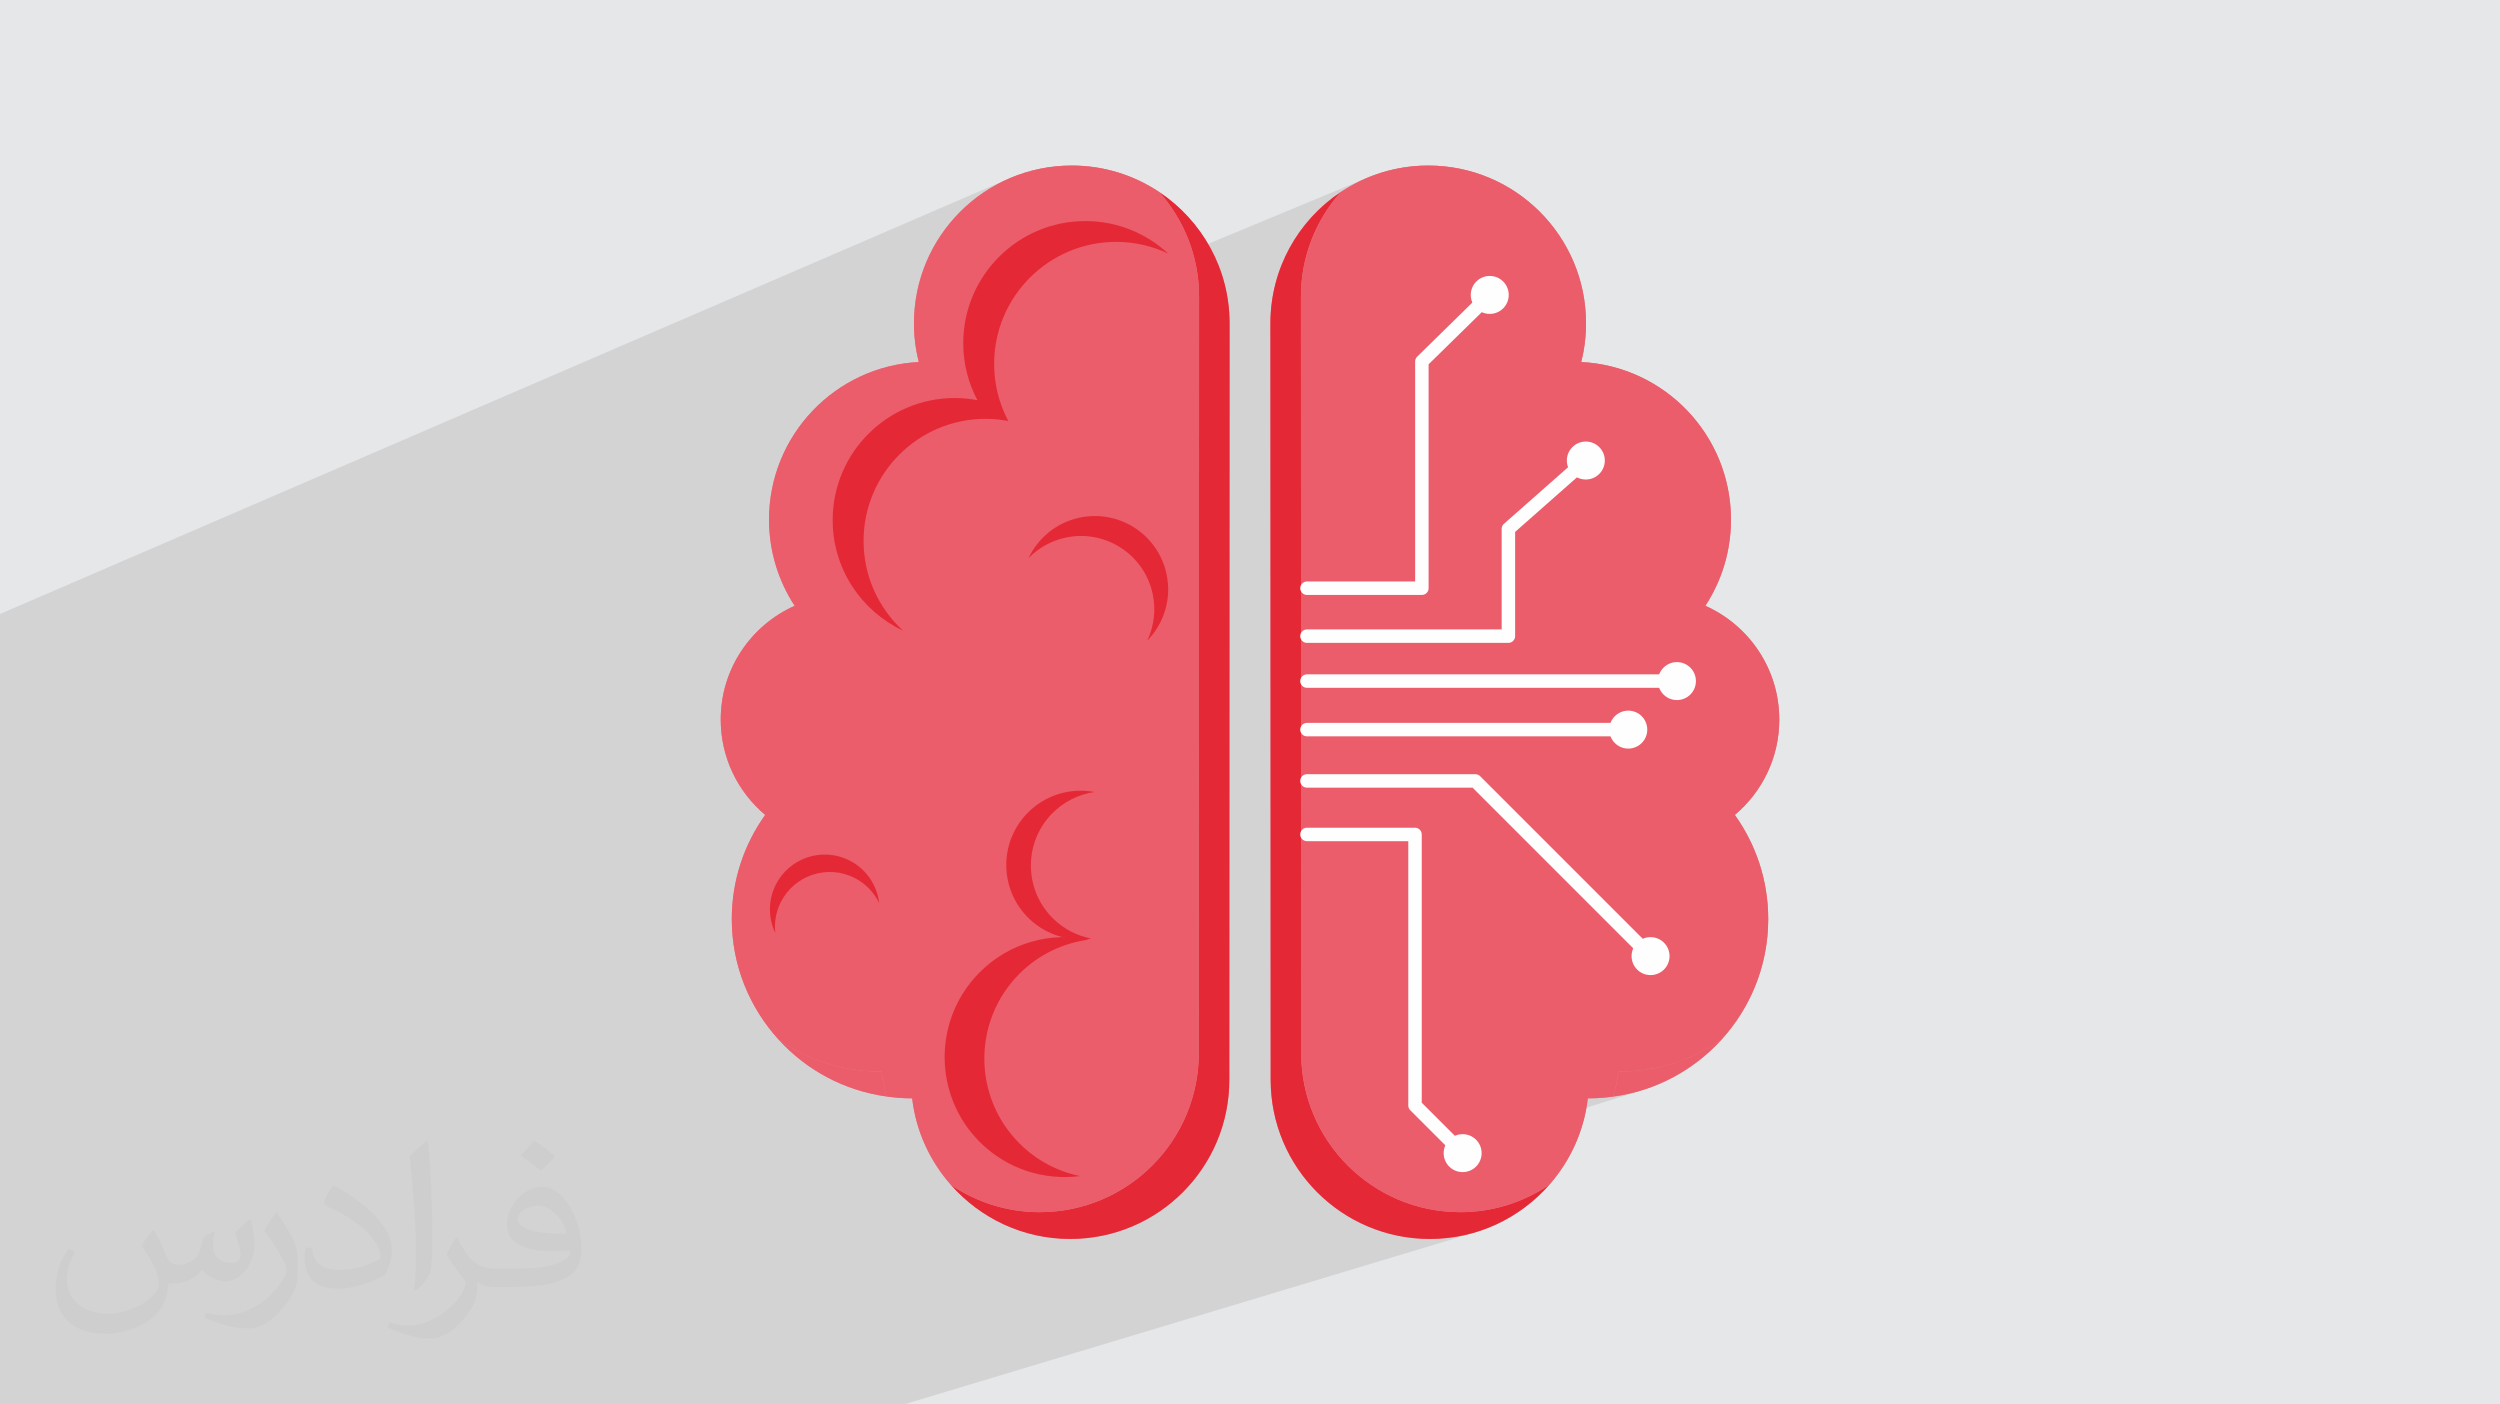 <?xml version="1.0" encoding="UTF-8"?>
<!DOCTYPE svg PUBLIC "-//W3C//DTD SVG 1.1//EN" "http://www.w3.org/Graphics/SVG/1.1/DTD/svg11.dtd">
<!-- Creator: CorelDRAW 2020 (64-Bit) -->
<svg xmlns="http://www.w3.org/2000/svg" xml:space="preserve" width="94.192mm" height="52.917mm" version="1.1" style="shape-rendering:geometricPrecision; text-rendering:geometricPrecision; image-rendering:optimizeQuality; fill-rule:evenodd; clip-rule:evenodd"
viewBox="0 0 9404.92 5283.66"
 xmlns:xlink="http://www.w3.org/1999/xlink"
 xmlns:xodm="http://www.corel.com/coreldraw/odm/2003">
 <defs>
  <style type="text/css">
   <![CDATA[
    .fil0 {fill:#E6E7E8}
    .fil6 {fill:#FEFEFE;fill-rule:nonzero}
    .fil4 {fill:#EB5D6A;fill-rule:nonzero}
    .fil5 {fill:#E52836;fill-rule:nonzero}
    .fil3 {fill:#E9808B;fill-rule:nonzero}
    .fil2 {fill:#373435;fill-opacity:0.031}
    .fil1 {fill:#2B2A29;fill-opacity:0.102}
   ]]>
  </style>
 </defs>
 <g id="Layer_x0020_1">
  <polygon class="fil0" points="-0,0 9404.92,0 9404.92,5283.66 -0,5283.66 "/>
  <polygon class="fil1" points="-0,4045.6 -0,4041.57 -0,4033.08 -0,4031.62 -0,4030.53 -0,4002.97 -0,3973.78 -0,3959.2 -0,3959.16 -0,3917.9 -0,3881.61 -0,3749.79 -0,3685.92 -0,3665.99 -0,3605.78 -0,3585.44 -0,3582.33 -0,3550.08 -0,3534 -0,3484.02 -0,3457.26 -0,3404.8 -0,3400.23 -0,3361.11 -0,3330.98 -0,3316.83 -0,3315.78 -0,3274.83 -0,3216.1 -0,3148.28 -0,3126.3 -0,3120.49 -0,3101.44 -0,3082.51 -0,3049.71 -0,3008.52 -0,2965.91 -0,2936.62 -0,2847.34 -0,2815.94 -0,2805.45 -0,2805.34 -0,2798.45 -0,2797.37 -0,2782.66 -0,2764.53 -0,2672.52 -0,2660.93 -0,2638.09 -0,2567.83 -0,2525.25 -0,2356.67 -0,2309.76 3800.91,669.45 3827.86,658.82 3855.44,649.49 3883.62,641.49 3912.34,634.86 3941.57,629.64 3971.29,625.86 4001.43,623.57 4031.99,622.8 4043.38,622.91 4054.71,623.23 4065.99,623.76 4077.23,624.5 4088.39,625.45 4099.5,626.6 4110.55,627.97 4121.53,629.53 4132.44,631.28 4143.3,633.24 4154.08,635.4 4164.78,637.74 4175.42,640.29 4185.98,643.02 4196.47,645.94 4206.86,649.05 4217.19,652.33 4227.43,655.81 4237.58,659.46 4247.66,663.3 4257.63,667.3 4267.53,671.48 4277.32,675.84 4287.03,680.36 4296.65,685.05 4306.16,689.92 4315.57,694.94 4324.88,700.13 4334.09,705.47 4343.19,710.98 4352.19,716.65 4361.08,722.47 4369.68,732.38 4378.07,742.49 4386.24,752.78 4394.19,763.25 4401.91,773.9 4409.39,784.72 4416.65,795.72 4423.67,806.87 4430.44,818.19 4436.98,829.67 4443.26,841.32 4449.29,853.11 4455.07,865.05 4460.58,877.14 4465.82,889.37 4470.8,901.74 4475.51,914.25 4479.94,926.89 4484.09,939.65 4484.9,942.32 5141.8,669.45 5138.15,671.09 5147.29,667.3 5157.27,663.3 5167.34,659.46 5177.49,655.81 5187.74,652.33 5198.06,649.05 5208.46,645.94 5218.95,643.02 5229.51,640.29 5240.15,637.74 5250.85,635.4 5261.63,633.24 5272.48,631.28 5283.4,629.53 5294.37,627.97 5305.43,626.6 5316.53,625.45 5327.69,624.5 5338.93,623.76 5350.2,623.23 5361.54,622.91 5372.93,622.8 5403.48,623.57 5433.62,625.86 5463.34,629.64 5492.57,634.86 5521.29,641.49 5549.47,649.49 5577.05,658.82 5604.01,669.45 5630.31,681.34 5655.91,694.45 5680.77,708.75 5704.85,724.18 5728.13,740.74 5750.55,758.36 5772.09,777.02 5792.71,796.68 5812.37,817.3 5831.03,838.84 5848.66,861.27 5865.21,884.54 5880.65,908.62 5894.95,933.49 5908.06,959.09 5919.95,985.39 5930.57,1012.35 5939.91,1039.93 5947.91,1068.1 5954.54,1096.82 5959.76,1126.06 5963.53,1155.77 5965.83,1185.91 5966.6,1216.47 5966.53,1225.85 5966.31,1235.21 5965.94,1244.54 5965.43,1253.81 5964.78,1263.06 5963.98,1272.26 5963.05,1281.43 5961.98,1290.56 5960.78,1299.63 5959.43,1308.67 5957.95,1317.67 5956.33,1326.61 5954.59,1335.51 5952.71,1344.36 5950.7,1353.16 5948.56,1361.92 5977.78,1364.11 6006.6,1367.7 6034.96,1372.64 6062.85,1378.91 6090.23,1386.47 6117.06,1395.29 6143.31,1405.33 6168.94,1416.57 6193.93,1428.96 6218.24,1442.47 6241.83,1457.06 6264.67,1472.71 6286.72,1489.39 6307.97,1507.04 6328.36,1525.65 6347.86,1545.17 6366.44,1565.59 6384.07,1586.85 6400.72,1608.92 6416.35,1631.79 6430.91,1655.39 6444.39,1679.72 6456.75,1704.73 6467.95,1730.38 6477.96,1756.64 6486.75,1783.48 6494.27,1810.87 6500.51,1838.78 6505.41,1867.14 6508.97,1895.97 6511.11,1925.2 6511.84,1954.8 6511.74,1965.99 6511.43,1977.15 6510.91,1988.23 6510.19,1999.27 6509.28,2010.26 6508.17,2021.18 6506.85,2032.04 6505.34,2042.85 6503.64,2053.58 6501.75,2064.25 6499.66,2074.87 6497.39,2085.4 6494.94,2095.88 6492.3,2106.27 6489.48,2116.6 6486.48,2126.84 6483.29,2137 6479.94,2147.1 6476.41,2157.1 6472.7,2167.03 6468.83,2176.86 6464.78,2186.62 6460.57,2196.28 6456.2,2205.86 6451.65,2215.35 6446.96,2224.73 6442.1,2234.03 6437.07,2243.22 6431.9,2252.32 6426.57,2261.32 6421.09,2270.21 6415.46,2279 6430.66,2286.12 6445.57,2293.75 6460.17,2301.9 6474.44,2310.54 6488.37,2319.67 6501.95,2329.26 6515.18,2339.33 6528.02,2349.85 6540.49,2360.81 6552.55,2372.19 6564.21,2383.98 6575.45,2396.18 6586.25,2408.77 6596.61,2421.75 6606.52,2435.09 6615.95,2448.79 6624.91,2462.84 6633.38,2477.22 6641.34,2491.92 6648.78,2506.93 6655.7,2522.24 6662.07,2537.84 6667.91,2553.71 6673.17,2569.85 6677.86,2586.23 6681.96,2602.87 6685.47,2619.72 6688.36,2636.8 6690.63,2654.07 6692.27,2671.55 6693.27,2689.2 6693.6,2707.02 6693.41,2720.47 6692.84,2733.83 6691.9,2747.09 6690.6,2760.24 6688.93,2773.29 6686.92,2786.22 6684.55,2799.03 6681.83,2811.71 6678.77,2824.27 6675.38,2836.7 6671.66,2848.98 6667.62,2861.11 6663.24,2873.09 6658.57,2884.92 6653.58,2896.59 6648.28,2908.11 6642.68,2919.44 6636.79,2930.6 6630.62,2941.59 6624.16,2952.38 6617.42,2962.98 6610.4,2973.4 6603.12,2983.61 6595.57,2993.62 6587.77,3003.41 6579.71,3013 6571.41,3022.35 6562.85,3031.49 6554.08,3040.4 6545.05,3049.06 6535.81,3057.49 6526.34,3065.68 6533.65,3076.1 6540.77,3086.68 6547.7,3097.39 6554.42,3108.23 6560.95,3119.22 6567.27,3130.33 6573.39,3141.57 6579.3,3152.95 6585,3164.44 6590.49,3176.06 6595.76,3187.79 6600.82,3199.66 6605.65,3211.62 6610.25,3223.7 6614.64,3235.89 6618.79,3248.19 6622.71,3260.59 6626.4,3273.1 6629.85,3285.71 6633.07,3298.41 6636.03,3311.21 6638.76,3324.1 6641.24,3337.08 6643.46,3350.14 6645.44,3363.29 6647.17,3376.52 6648.62,3389.83 6649.83,3403.22 6650.77,3416.69 6651.45,3430.22 6651.85,3443.83 6651.99,3457.5 6651.79,3473.89 6651.2,3490.18 6650.23,3506.37 6648.87,3522.45 6647.14,3538.42 6645.03,3554.28 6642.56,3570.02 6639.73,3585.62 6636.53,3601.11 6632.98,3616.45 6629.08,3631.67 6624.84,3646.74 6620.26,3661.67 6615.33,3676.44 6610.09,3691.07 6604.52,3705.53 6598.62,3719.84 6592.41,3733.97 6585.88,3747.94 6579.05,3761.72 6571.92,3775.33 6564.48,3788.76 6556.76,3802 6548.75,3815.05 6540.45,3827.9 6531.87,3840.56 6523.01,3853 6513.89,3865.24 6504.5,3877.26 6494.85,3889.06 6484.94,3900.65 6474.79,3912.01 6464.94,3922.55 6454.88,3932.88 6444.6,3942.98 6434.11,3952.87 6423.42,3962.53 6412.51,3971.97 6401.41,3981.16 6390.11,3990.13 6378.6,3998.86 6366.92,4007.34 6355.05,4015.58 6343,4023.56 6330.76,4031.3 6318.34,4038.77 6305.76,4045.97 6293.01,4052.92 6280.1,4059.6 6267.02,4066 6253.79,4072.14 6240.4,4077.98 6226.86,4083.55 6213.18,4088.82 6199.35,4093.81 6185.39,4098.51 6171.29,4102.9 6147.23,4110.37 6178.12,4101.6 5968.25,4166.77 5966.19,4177.86 5963.85,4189.19 5961.29,4200.43 5958.53,4211.59 5955.55,4222.67 5952.37,4233.66 5948.97,4244.56 5945.39,4255.37 5941.59,4266.09 5937.61,4276.72 5933.43,4287.24 5929.05,4297.66 5924.49,4307.99 5919.74,4318.21 5914.8,4328.33 5909.67,4338.34 5904.37,4348.25 5898.89,4358.03 5893.23,4367.71 5887.4,4377.27 5881.39,4386.71 5875.22,4396.03 5868.87,4405.23 5862.36,4414.31 5855.69,4423.26 5848.88,4432.08 5841.89,4440.78 5834.75,4449.33 5827.45,4457.76 5817.01,4469.28 5806.3,4480.54 5795.3,4491.51 5784.01,4502.19 5772.46,4512.59 5760.65,4522.68 5748.57,4532.48 5736.24,4541.95 5723.65,4551.13 5710.82,4559.98 5697.76,4568.49 5684.46,4576.67 5670.94,4584.52 5657.21,4592.02 5643.26,4599.16 5629.09,4605.95 5614.73,4612.38 5600.16,4618.43 5585.41,4624.1 5570.47,4629.39 5555.35,4634.3 5542.73,4638.11 5544.77,4637.57 3399.61,5283.66 3399.38,5283.66 3316.13,5283.66 3194.11,5283.66 3111.68,5283.66 3108.72,5283.66 2671.63,5283.66 2662.71,5283.66 2528.86,5283.66 2519.78,5283.66 2413.87,5283.66 2384.92,5283.66 2371.86,5283.66 2369.49,5283.66 2341.58,5283.66 2279.32,5283.66 2275.27,5283.66 2275.25,5283.66 2231.8,5283.66 2185.18,5283.66 2127.5,5283.66 2095.06,5283.66 2093.37,5283.66 2089.3,5283.66 2040.76,5283.66 1760.41,5283.66 1720.39,5283.66 1379.06,5283.66 1202.3,5283.66 1193.34,5283.66 1073.63,5283.66 1065.87,5283.66 1026.37,5283.66 1013.5,5283.66 1009.14,5283.66 970.9,5283.66 941.54,5283.66 835.31,5283.66 805.71,5283.66 672.77,5283.66 494.19,5283.66 -0,5283.66 -0,5280.31 -0,5279.14 -0,5255.29 -0,5245.27 -0,5154.7 -0,5153.54 -0,5006.96 -0,4981.39 -0,4952.36 -0,4950.1 -0,4949.34 -0,4941.17 -0,4938.59 -0,4935.25 -0,4933.2 -0,4926.49 -0,4898.02 -0,4890.1 -0,4883.09 -0,4859.85 -0,4855 -0,4854.65 -0,4848.28 -0,4839.74 -0,4836.34 -0,4831.37 -0,4830.12 -0,4812.8 -0,4810.99 -0,4799.36 -0,4784.51 -0,4756.29 -0,4756.16 -0,4714.43 -0,4657.84 -0,4656.54 -0,4580.41 -0,4573.96 -0,4554.93 -0,4491.5 -0,4490.16 -0,4469.34 -0,4466.83 -0,4463.73 -0,4461.43 -0,4457.23 -0,4454.36 -0,4453.13 -0,4430.07 -0,4417.55 -0,4401.51 -0,4389.9 -0,4335.58 -0,4334.98 -0,4334.18 -0,4332.79 -0,4215.76 -0,4200.79 -0,4188.5 -0,4187.07 -0,4163.25 -0,4136.48 -0,4123.64 "/>
  <path class="fil2" d="M578.49 4627.69c17.95,27.21 29.6,53.36 40.96,82.43 8.45,16.91 12.93,48.09 52.57,48.09 11.61,0 28.28,-3.42 43.06,-11.61 16.63,-8.73 29.32,-21.94 35.94,-42l15.85 -53.36 38.57 -19.02 2.64 2.64c-5.27,20.09 -6.59,39.36 -6.59,54.43 0,44.63 38.57,61.56 69.22,61.56 17.95,0 34.09,-8.73 34.09,-25.11 0,-21.13 -8.98,-57.06 -20.62,-89.29 17.95,-17.95 35.94,-35.94 56.53,-50.47l3.17 1.6c8.98,38.04 14,75.56 14,100.66 0,24.57 -10.83,51.79 -19.81,69.49 -18.49,34.87 -51.25,62.62 -90.87,62.62 -30.1,0 -63.65,-15.07 -86.66,-43.06l-1.32 0c-21.66,26.96 -55.22,51.25 -108.86,51.25l-16.63 0c-2.64,35.41 -10.29,60.49 -21.94,82.95 -31.95,62.34 -126.81,106.47 -216.1,106.47 -124.17,0 -186.51,-71.59 -186.51,-166.96 0,-58.91 19.27,-113.6 48.88,-152.42l24.29 10.04c-18.49,35.41 -30.91,68.68 -30.91,101.45 0,89.29 72.66,131.83 156.4,131.83 77.68,0 173.83,-49.41 191.28,-106.72 -6.59,-62.62 -30.1,-91.93 -66.04,-148.99 10.83,-19.02 24.83,-38.04 42.28,-58.38l3.17 0 0 0 0 0 -0.02 -0.09zm1432.13 -336.04c26.15,16.39 51.79,35.66 76.87,57.85 -14,19.81 -31.45,37.79 -53.11,53.64 -25.11,-20.34 -50.19,-37.79 -75.84,-56.27 17.42,-19.55 34.62,-38.29 52.04,-55.22l0 0 0 0 0 0 0 0 0 0 0.03 0zm13.47 244.11c-42.28,0 -76.87,27.75 -76.87,48.34 0,44.13 84.53,57.85 185.72,57.31 -12.68,-51.79 -57.06,-105.68 -108.86,-105.68l0.01 0.03zm-94.86 236.19c54.96,0 103.04,-1.6 139.74,-10.83 40.96,-10.29 75.56,-30.91 75.56,-45.17 0,-3.7 0,-8.19 -1.32,-11.89 -22.98,2.11 -49.41,2.11 -72.38,2.11 -74.49,0 -131.55,-16.91 -154.02,-58.66 -5.55,-11.61 -9.51,-24.57 -9.51,-39.36 0,-40.43 17.42,-79.79 48.09,-107 25.61,-22.45 53.89,-36.44 82.67,-36.44 52.04,0 93.51,41.75 122.57,107.54 15.85,35.94 26.68,77.4 26.68,129.72 0,34.87 -9.51,64.19 -31.17,85.85 -40.43,39.11 -114.92,53.89 -229.04,53.89l-51.79 0 0 0 -13.47 0c-28.28,0 -48.62,-5.02 -64.72,-17.42l-2.64 0c0.79,6.59 1.32,12.93 1.32,19.02 0,25.61 -8.45,58.38 -25.61,84.53 -50.72,75.3 -105.68,108.04 -153.24,108.04 -48.09,0 -107,-18.49 -160.11,-42.54l9.51 -18.49c17.17,7.13 40.96,11.89 73.7,11.89 85.85,0 198.66,-82.43 212.66,-163 -3.17,-6.59 -8.98,-15.32 -17.17,-24.57 -25.11,-29.85 -40.96,-54.68 -55.75,-80.83 12.68,-25.11 24.29,-45.17 35.13,-63.4l4.49 -0.53c36.72,74.77 69.99,117.55 144.23,117.55l11.61 0 0 0 53.89 0 0 0 0 0 0 0 0 0 0 0 0.09 0.01zm-371.98 79c6.34,-34.34 6.87,-72.91 6.87,-108.86l0 -53.36c0,-99.6 -12.68,-244.36 -22.98,-338.68 17.95,-19.27 43.06,-42 62.87,-57.31l5.81 1.6c13.47,118.62 16.63,256 16.63,383.06 0,33.3 -1.32,65.79 -4.49,89.55 -1.85,30.1 -19.27,52.83 -56.53,87.7l-8.19 -3.7zm-382.8 -157.19c1.85,46.77 24.83,83.49 105.15,83.49 49.93,0 92.19,-12.93 138.96,-35.13 8.45,-3.7 12.93,-8.73 12.93,-12.93 0,-29.32 -22.45,-68.15 -60.23,-103.55 -36.72,-33.3 -85.34,-62.62 -130.76,-82.18 -15.6,-6.59 -20.62,-13.47 -20.62,-20.09 0,-13.47 17.95,-41.75 32.77,-62.09l5.02 -0.53c52.04,27.21 110.17,67.64 153.24,112.53 39.11,41.47 63.4,83.49 63.4,129.19 0,33.81 -10.29,65.51 -26.96,95.11 -57.06,28.79 -117.83,50.72 -178.06,50.72 -73.17,0 -123.1,-34.34 -123.1,-114.92 0,-8.73 0,-22.19 3.17,-39.64l25.11 0 0 0 0 0 0 0 0 0 0 0 -0.02 0zm-132.37 -132.9l45.45 73.45c16.63,27.21 32.23,56.81 32.23,103.55l0 59.7c0,48.34 -30.91,100.13 -80.83,151.38 -39.11,34.62 -73.7,49.41 -105.68,49.41 -47.55,0 -101.98,-14.79 -164.85,-41.75l7.13 -18.49c19.81,5.27 42.79,9.77 71.06,9.77 90.36,-0.53 182.8,-66.57 225.08,-147.15 5.02,-9.26 6.87,-17.95 6.87,-24.04 0,-9.26 -5.02,-19.55 -8.98,-28.79 -22.98,-43.31 -48.62,-82.95 -76.87,-119.68 14.79,-23.25 29.6,-45.7 45.7,-67.9l3.7 0.53 0 0 0 0 0 0 0 0 0 0 -0.02 0.01z"/>
  <g id="_2405937391936">
   <path class="fil3" d="M4779.19 1216.47c0,-327.87 265.81,-593.67 593.7,-593.67 327.87,0 593.66,265.8 593.66,593.67 0,50.16 -6.3,98.91 -18.02,145.45 313.75,15.84 563.31,275.22 563.31,592.88 0,119.69 -35.55,231.01 -96.42,324.2 163.84,73.07 278.18,237.04 278.18,428.02 0,143.98 -65.09,272.69 -167.29,358.66 78.99,110.46 125.64,245.64 125.64,391.82 0,372.5 -301.92,674.42 -674.38,674.42 -1.44,0 -2.81,-0.1 -4.21,-0.1 -34.49,297.81 -287.46,529.06 -594.53,529.06 -330.68,0 -598.67,-268.05 -598.67,-598.71 0,-305.07 -0.96,-2528.01 -0.96,-2845.69z"/>
   <path class="fil3" d="M4361.08 722.47c-94.22,-62.89 -207.32,-99.67 -329.09,-99.67 -327.87,0 -593.67,265.8 -593.67,593.67 0,50.16 6.3,98.91 18.02,145.45 -313.75,15.84 -563.27,275.22 -563.27,592.88 0,119.69 35.51,231.01 96.38,324.2 -163.8,73.07 -278.14,237.04 -278.14,428.02 0,143.98 65.08,272.69 167.26,358.66 -79,110.46 -125.65,245.64 -125.65,391.82 0,175.34 67.49,334.58 177.2,454.51 103.81,113.56 245.68,191.22 405.71,212.99 29.99,4.08 60.39,6.92 91.51,6.92 1.41,0 2.78,-0.1 4.17,-0.1 14.4,124.35 67.33,236.8 145.95,325.95 109.64,124.35 269.74,203.11 448.58,203.11 330.68,0 598.67,-268.05 598.67,-598.71 0,-305.07 0.97,-2528.01 0.97,-2845.69 0,-206.1 -105.16,-387.58 -264.61,-494z"/>
   <path class="fil4" d="M6092.39 4031.18c142.07,0 273.72,-44.14 382.4,-119.17 -103.81,113.56 -245.68,191.22 -405.71,212.99 8.64,-30.46 15.39,-61.7 19.16,-93.95 1.41,0 2.74,0.13 4.14,0.13z"/>
   <path class="fil5" d="M5043.86 722.47c-92.92,104.77 -149.81,242.21 -149.81,393.25 0,317.7 0.92,2540.6 0.92,2845.68 0,330.64 268.06,598.7 598.74,598.7 123.7,0 238.31,-38 333.73,-102.35 -109.68,124.35 -269.74,203.11 -448.58,203.11 -330.68,0 -598.67,-268.05 -598.67,-598.71 0,-305.07 -0.97,-2528.01 -0.97,-2845.69 0,-206.1 105.15,-387.58 264.64,-494z"/>
   <path class="fil4" d="M4894.97 3961.4c0,-305.08 -0.92,-2527.98 -0.92,-2845.68 0,-151.04 56.89,-288.48 149.81,-393.25 94.18,-62.89 207.33,-99.67 329.06,-99.67 327.87,0 593.67,265.8 593.67,593.67 0,50.16 -6.3,98.91 -18.03,145.45 313.75,15.84 563.28,275.22 563.28,592.88 0,119.69 -35.52,231.01 -96.38,324.2 163.8,73.07 278.14,237.04 278.14,428.02 0,143.98 -65.09,272.69 -167.26,358.66 79,110.46 125.65,245.64 125.65,391.82 0,175.34 -67.53,334.58 -177.2,454.51 -108.69,75.03 -240.33,119.17 -382.4,119.17 -1.41,0 -2.74,-0.13 -4.14,-0.13 -3.77,32.25 -10.52,63.48 -19.16,93.95 -29.99,4.08 -60.4,6.92 -91.51,6.92 -1.41,0 -2.78,-0.1 -4.19,-0.1 -14.42,124.35 -67.31,236.8 -145.93,325.95 -95.43,64.34 -210.03,102.35 -333.73,102.35 -330.68,0 -598.74,-268.06 -598.74,-598.7z"/>
   <path class="fil4" d="M3312.53 4031.18c-142.07,0 -273.72,-44.14 -382.4,-119.17 103.81,113.56 245.68,191.22 405.71,212.99 -8.64,-30.46 -15.39,-61.7 -19.13,-93.95 -1.4,0 -2.77,0.13 -4.17,0.13z"/>
   <path class="fil5" d="M4361.08 722.47c92.89,104.77 149.78,242.21 149.78,393.25 0,317.7 -0.96,2540.6 -0.96,2845.68 0,330.64 -267.99,598.7 -598.67,598.7 -123.77,0 -238.38,-38 -333.76,-102.35 109.64,124.35 269.74,203.11 448.58,203.11 330.68,0 598.67,-268.05 598.67,-598.71 0,-305.07 0.97,-2528.01 0.97,-2845.69 0,-206.1 -105.16,-387.58 -264.61,-494z"/>
   <path class="fil4" d="M4509.9 3961.4c0,-305.08 0.96,-2527.98 0.96,-2845.68 0,-151.04 -56.89,-288.48 -149.78,-393.25 -94.22,-62.89 -207.32,-99.67 -329.09,-99.67 -327.87,0 -593.67,265.8 -593.67,593.67 0,50.16 6.3,98.91 18.02,145.45 -313.75,15.84 -563.27,275.22 -563.27,592.88 0,119.69 35.51,231.01 96.38,324.2 -163.8,73.07 -278.14,237.04 -278.14,428.02 0,143.98 65.08,272.69 167.26,358.66 -79,110.46 -125.65,245.64 -125.65,391.82 0,175.34 67.49,334.58 177.2,454.51 108.69,75.03 240.33,119.17 382.4,119.17 1.41,0 2.78,-0.13 4.17,-0.13 3.74,32.25 10.49,63.48 19.13,93.95 29.99,4.08 60.39,6.92 91.51,6.92 1.41,0 2.78,-0.1 4.17,-0.1 14.4,124.35 67.33,236.8 145.95,325.95 95.39,64.34 209.99,102.35 333.76,102.35 330.68,0 598.67,-268.06 598.67,-598.7z"/>
   <path class="fil5" d="M3248.74 2035.14c0,-253.8 205.75,-459.51 459.51,-459.51 29.07,0 57.37,2.99 84.93,8.16 -33.87,-64.02 -53.23,-136.93 -53.23,-214.36 0,-253.8 205.75,-459.54 459.52,-459.54 69.88,0 135.88,16.07 195.22,43.97 -81.96,-75.65 -191.12,-122.26 -311.42,-122.26 -253.81,0 -459.55,205.72 -459.55,459.55 0,77.43 19.36,150.29 53.23,214.33 -27.55,-5.14 -55.87,-8.17 -84.89,-8.17 -253.85,0 -459.56,205.72 -459.56,459.52 0,183.95 108.32,342.16 264.39,415.57 -90.88,-83.93 -148.16,-203.75 -148.16,-337.26z"/>
   <path class="fil5" d="M3956.23 3062.24c44.76,-46.62 101.83,-74.03 161.23,-82.7 -89.73,-16.89 -185.84,10.14 -253.84,80.89 -107.08,111.43 -103.51,288.48 7.89,395.56 64.81,62.32 151.84,86.89 234.36,74.86 -51.6,-9.74 -101.07,-33.93 -141.79,-73.04 -111.39,-107.08 -114.93,-284.17 -7.85,-395.56z"/>
   <path class="fil5" d="M3214.15 3302.4c42.58,21.39 74.31,55.6 93.37,95.53 -7.65,-66.87 -47.65,-128.67 -112.26,-161.12 -101.72,-51.21 -225.72,-10.14 -276.89,91.61 -29.76,59.19 -28.15,125.82 -1.72,181.35 -4.35,-38.45 1.92,-78.59 20.59,-115.74 51.17,-101.76 175.11,-142.79 276.91,-91.62z"/>
   <path class="fil5" d="M4336 2232.63c13.81,62.21 5.17,124.04 -20.15,177.54 62.92,-64.4 93.19,-158.11 72.24,-252.57 -32.97,-148.82 -180.31,-242.69 -329.06,-209.73 -86.58,19.16 -154.31,77.15 -189.54,151.54 36.16,-37.08 83.11,-64.47 137.44,-76.5 148.78,-32.97 296.13,60.9 329.07,209.72z"/>
   <path class="fil5" d="M3834.69 3663.66c73.55,-73.94 166.44,-116.54 262.53,-128.97 -144.28,-29.82 -300.27,11.17 -411.97,123.38 -176,176.82 -175.35,462.8 1.44,638.84 102.88,102.28 242.59,144.47 376.23,127.43 -83.08,-17.13 -162.29,-57.68 -226.8,-121.98 -176.85,-175.97 -177.4,-461.92 -1.44,-638.7z"/>
   <path class="fil6" d="M5349.04 2238.15l-432.28 0c-13.98,0 -25.28,-11.35 -25.28,-25.29 0,-13.99 11.3,-25.33 25.28,-25.33l406.98 0 0 -827.7c0,-6.78 2.71,-13.33 7.61,-18.06l255.38 -250.34c9.96,-9.81 26.01,-9.6 35.78,0.34 9.77,10.01 9.64,26.02 -0.38,35.82l-247.76 242.87 0 842.4c0,13.94 -11.34,25.29 -25.33,25.29z"/>
   <path class="fil6" d="M5674.51 2418.5l-757.8 0c-13.99,0 -25.29,-11.33 -25.29,-25.33 0,-13.95 11.3,-25.28 25.29,-25.28l732.51 0 0 -378.36c0,-7.24 3.13,-14.16 8.58,-18.96l291.33 -257.06c10.38,-9.25 26.49,-8.29 35.72,2.24 9.25,10.48 8.26,26.45 -2.24,35.72l-282.76 249.51 0 392.2c0,14 -11.31,25.33 -25.33,25.33z"/>
   <path class="fil6" d="M6308.59 2587.54l-1391.88 0c-13.99,0 -25.29,-11.34 -25.29,-25.33 0,-13.95 11.3,-25.29 25.29,-25.29l1391.88 0c14.02,0 25.33,11.34 25.33,25.29 0,13.99 -11.31,25.33 -25.33,25.33z"/>
   <path class="fil6" d="M6125.57 2770.09l-1208.86 0c-13.99,0 -25.29,-11.34 -25.29,-25.29 0,-13.99 11.3,-25.32 25.29,-25.32l1208.86 0c13.98,0 25.29,11.33 25.29,25.32 0,13.95 -11.31,25.29 -25.29,25.29z"/>
   <path class="fil6" d="M6209.36 3622.19c-6.51,0 -12.95,-2.47 -17.92,-7.41l-651.62 -651.65 -623.11 0c-13.99,0 -25.29,-11.34 -25.29,-25.32 0,-14 11.3,-25.33 25.29,-25.33l633.56 0c6.75,0 13.16,2.67 17.92,7.43l659.07 659.07c9.87,9.9 9.87,25.91 0,35.81 -4.94,4.94 -11.42,7.41 -17.9,7.41z"/>
   <path class="fil6" d="M5502.46 4363.36c-6.51,0 -12.96,-2.47 -17.93,-7.4l-179.22 -179.26c-4.76,-4.72 -7.4,-11.17 -7.4,-17.88l0 -994.34 -381.2 0c-13.99,0 -25.29,-11.33 -25.29,-25.32 0,-13.99 11.3,-25.33 25.29,-25.33l406.49 0c14.01,0 25.33,11.34 25.33,25.33l0 1009.17 171.81 171.82c9.88,9.91 9.88,25.91 0,35.82 -4.93,4.93 -11.4,7.4 -17.88,7.4z"/>
   <path class="fil6" d="M5675.81 1109.49c0,39.45 -31.97,71.42 -71.42,71.42 -39.42,0 -71.39,-31.97 -71.39,-71.42 0,-39.42 31.97,-71.39 71.39,-71.39 39.45,0 71.42,31.97 71.42,71.39z"/>
   <path class="fil6" d="M5573.85 4338.04c0,39.45 -32.02,71.42 -71.43,71.42 -39.45,0 -71.39,-31.97 -71.39,-71.42 0,-39.42 31.94,-71.35 71.39,-71.35 39.41,0 71.43,31.93 71.43,71.35z"/>
   <path class="fil6" d="M6280.76 3596.85c0,39.46 -32.01,71.43 -71.43,71.43 -39.45,0 -71.39,-31.97 -71.39,-71.43 0,-39.42 31.94,-71.39 71.39,-71.39 39.42,0 71.43,31.97 71.43,71.39z"/>
   <path class="fil6" d="M6196.96 2744.79c0,39.45 -32.01,71.39 -71.43,71.39 -39.44,0 -71.39,-31.94 -71.39,-71.39 0,-39.45 31.95,-71.4 71.39,-71.4 39.42,0 71.43,31.95 71.43,71.4z"/>
   <path class="fil6" d="M6379.99 2562.21c0,39.46 -31.98,71.4 -71.43,71.4 -39.42,0 -71.4,-31.94 -71.4,-71.4 0,-39.41 31.98,-71.39 71.4,-71.39 39.45,0 71.43,31.98 71.43,71.39z"/>
   <path class="fil6" d="M6037.24 1732.46c0,39.46 -31.98,71.43 -71.43,71.43 -39.41,0 -71.39,-31.97 -71.39,-71.43 0,-39.41 31.98,-71.38 71.39,-71.38 39.45,0 71.43,31.97 71.43,71.38z"/>
  </g>
 </g>
</svg>
